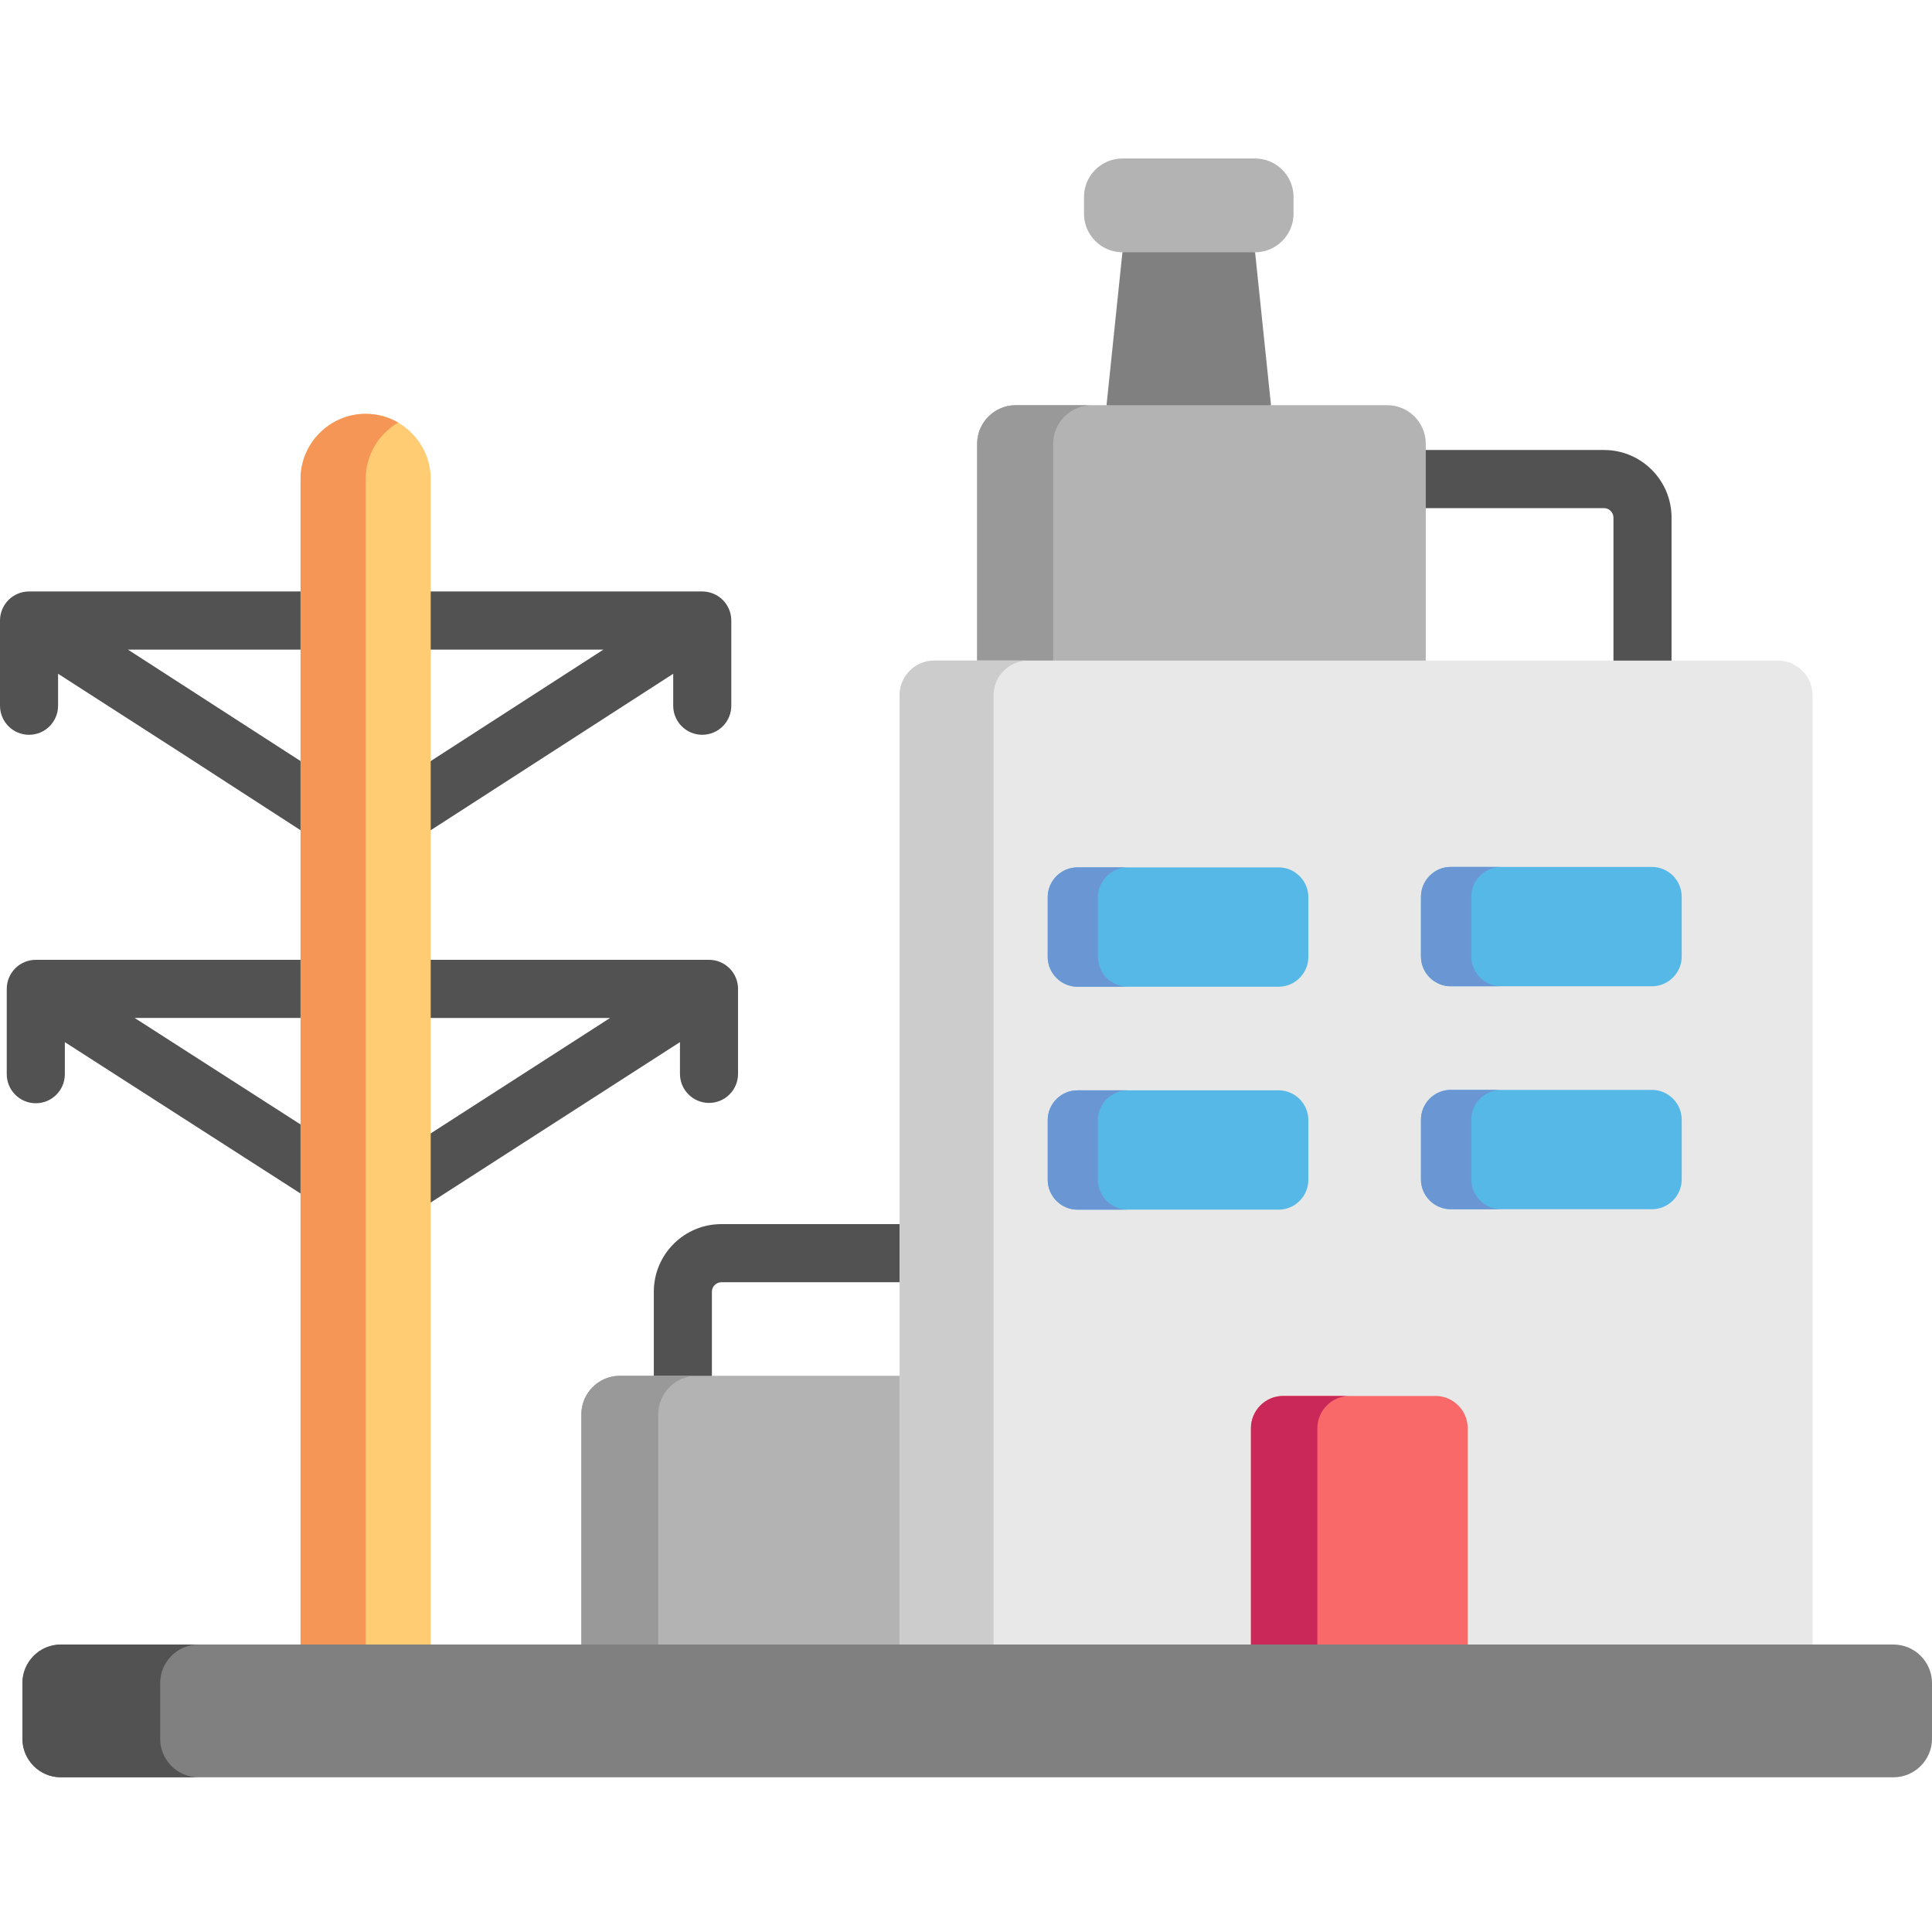 <svg height="512pt" viewBox="0 -41 512 511" width="512pt" xmlns="http://www.w3.org/2000/svg"><path d="m435.281 141.258c-4.254 0-7.699-3.445-7.699-7.699v-37.898c0-1.355-1.141-2.5-2.488-2.5h-47.25c-4.25 0-7.695-3.449-7.695-7.703 0-4.254 3.445-7.703 7.695-7.703h47.25c9.859 0 17.883 8.031 17.883 17.906v37.898c0 4.254-3.445 7.699-7.695 7.699zm0 0" fill="#525252"/><path d="m180.965 330.801c-4.25 0-7.695-3.449-7.695-7.703v-22.289c0-9.875 8.023-17.906 17.887-17.906h47.246c4.254 0 7.699 3.449 7.699 7.703 0 4.254-3.445 7.703-7.699 7.703h-47.246c-1.352 0-2.496 1.145-2.496 2.5v22.289c0 4.254-3.445 7.703-7.695 7.703zm0 0" fill="#525252"/><path d="m187.891 212.863h-73.746c-4.25 0-7.695 3.449-7.695 7.703s3.445 7.703 7.695 7.703h47.535l-55.855 35.945c-3.578 2.301-4.613 7.066-2.312 10.645 1.469 2.289 3.949 3.539 6.477 3.539 1.426 0 2.871-.395 4.156-1.223l66.051-42.504v8.41c0 4.254 3.445 7.703 7.695 7.703s7.695-3.449 7.695-7.703v-22.52c.004-4.25-3.445-7.699-7.695-7.699zm0 0" fill="#525252"/><path d="m87.352 220.566c0-4.254-3.449-7.703-7.699-7.703h-70.168c-4.25 0-7.695 3.449-7.695 7.703v22.602c0 4.254 3.445 7.703 7.695 7.703 4.254 0 7.699-3.449 7.699-7.703v-8.492l62.469 40.121c1.289.828 2.73 1.223 4.152 1.223 2.535 0 5.012-1.25 6.484-3.539 2.297-3.578 1.262-8.344-2.312-10.645l-52.297-33.57h43.973c4.25.004 7.699-3.445 7.699-7.699zm0 0" fill="#525252"/><path d="m79.652 115.246h-71.957c-4.25 0-7.695 3.449-7.695 7.703v22.574c0 4.254 3.445 7.703 7.695 7.703s7.695-3.449 7.695-7.703v-8.469l32.762 21.074 31.5 20.391c1.289.832 2.73 1.227 4.156 1.227 2.531 0 5.008-1.246 6.48-3.535 2.301-3.574 1.27-8.344-2.309-10.645l-54.074-34.914h45.746c4.25 0 7.695-3.449 7.695-7.703.004-4.254-3.445-7.703-7.695-7.703zm0 0" fill="#525252"/><path d="m114.145 130.652h45.762l-54.086 34.91c-3.574 2.301-4.609 7.066-2.312 10.645 1.473 2.289 3.953 3.539 6.484 3.539 1.426 0 2.867-.395 4.152-1.223l64.262-41.465v8.465c0 4.254 3.445 7.703 7.695 7.703 4.254 0 7.699-3.449 7.699-7.703v-22.574c0-4.254-3.445-7.703-7.699-7.703h-71.957c-4.25 0-7.695 3.449-7.695 7.703 0 4.254 3.445 7.703 7.695 7.703zm0 0" fill="#525252"/><g fill-rule="evenodd"><path d="m238.402 394.32v-71.223h-74.148c-5.602 0-10.191 4.594-10.191 10.203v61.02l36.34 9.195zm0 0" fill="#b3b3b3"/><path d="m336.828 65.887-4.215-40.527-18.645-9.164-16.512 9.164-4.215 40.527 21.332 9.164zm0 0" fill="#808080"/><path d="m342.801 15.156v-4.48c0-5.605-4.586-10.176-10.188-10.176h-35.156c-5.598 0-10.188 4.566-10.188 10.176v4.48c0 5.605 4.59 10.203 10.188 10.203h35.156c5.602 0 10.188-4.598 10.188-10.203zm0 0" fill="#b3b3b3"/><path d="m174.441 394.32v-61.02c0-5.609 4.59-10.203 10.191-10.203h-20.379c-5.602 0-10.191 4.594-10.191 10.203v61.02zm0 0" fill="#999"/><path d="m377.844 133.559v-57.469c0-5.605-4.562-10.203-10.16-10.203h-98.539c-5.602 0-10.191 4.598-10.191 10.203v57.469l55.996 27.516zm0 0" fill="#b3b3b3"/><path d="m279.102 133.559v-57.469c0-5.605 4.586-10.203 10.188-10.203h-20.145c-5.602 0-10.191 4.598-10.191 10.203v57.469zm0 0" fill="#999"/><path d="m480.336 394.32v-251.602c0-5.027-4.129-9.16-9.148-9.16h-223.637c-5.051 0-9.148 4.133-9.148 9.16v251.602l122.758 18.355zm0 0" fill="#e8e8e8"/><path d="m263.312 290.605v-147.887c0-5.027 4.129-9.16 9.18-9.16h-24.938c-5.051 0-9.148 4.133-9.148 9.16v251.602h24.906zm0 0" fill="#ccc"/><path d="m114.145 394.32v-308.891c0-9.484-7.762-17.258-17.23-17.258-9.496 0-17.262 7.773-17.262 17.258v308.891l17.246 13.602zm0 0" fill="#ffcc73"/><path d="m96.914 394.32v-308.891c0-6.359 3.465-11.941 8.602-14.945-2.539-1.477-5.484-2.312-8.602-2.312-9.496 0-17.262 7.773-17.262 17.258v308.891zm0 0" fill="#f59556"/><path d="m285.535 188.363c-4.328 0-7.879 3.555-7.879 7.891v15.812c0 4.367 3.551 7.922 7.879 7.922h53.312c4.328 0 7.879-3.555 7.879-7.922v-15.812c0-4.336-3.551-7.891-7.879-7.891zm0 0" fill="#55b8e6"/><path d="m290.965 212.066v-15.812c0-4.336 3.547-7.891 7.906-7.891h-13.336c-4.328 0-7.879 3.555-7.879 7.891v15.812c0 4.363 3.551 7.922 7.879 7.922h13.336c-4.359 0-7.906-3.559-7.906-7.922zm0 0" fill="#6a96d4"/><path d="m384.449 188.246c-4.328 0-7.879 3.559-7.879 7.922v15.812c0 4.336 3.551 7.891 7.879 7.891h53.312c4.359 0 7.91-3.555 7.91-7.891v-15.812c0-4.363-3.551-7.922-7.91-7.922zm0 0" fill="#55b8e6"/><path d="m389.906 211.98v-15.812c0-4.363 3.551-7.922 7.879-7.922h-13.336c-4.328 0-7.879 3.559-7.879 7.922v15.812c0 4.336 3.551 7.891 7.879 7.891h13.336c-4.328 0-7.879-3.555-7.879-7.891zm0 0" fill="#6a96d4"/><path d="m338.848 279.07c4.328 0 7.879-3.555 7.879-7.918v-15.812c0-4.336-3.551-7.891-7.879-7.891h-53.312c-4.328 0-7.879 3.555-7.879 7.891v15.812c0 4.363 3.551 7.918 7.879 7.918zm0 0" fill="#55b8e6"/><path d="m290.965 271.148v-15.809c0-4.336 3.547-7.891 7.906-7.891h-13.336c-4.328 0-7.879 3.555-7.879 7.891v15.812c0 4.363 3.551 7.918 7.879 7.918h13.336c-4.359 0-7.906-3.555-7.906-7.922zm0 0" fill="#6a96d4"/><path d="m437.762 278.957c4.359 0 7.91-3.559 7.91-7.891v-15.812c0-4.367-3.551-7.922-7.91-7.922h-53.309c-4.332 0-7.879 3.555-7.879 7.922v15.812c0 4.332 3.547 7.891 7.879 7.891zm0 0" fill="#55b8e6"/><path d="m389.906 271.066v-15.812c0-4.367 3.551-7.922 7.879-7.922h-13.336c-4.328 0-7.879 3.555-7.879 7.922v15.812c0 4.332 3.551 7.891 7.879 7.891h13.336c-4.328 0-7.879-3.559-7.879-7.891zm0 0" fill="#6a96d4"/><path d="m388.953 394.32v-57.348c0-4.684-3.836-8.527-8.512-8.527h-40.41c-4.676 0-8.516 3.844-8.516 8.527v57.348zm0 0" fill="#fa6969"/><path d="m114.145 394.32h-98.047c-5.602 0-10.16 4.598-10.16 10.207v14.77c0 5.605 4.559 10.203 10.16 10.203h485.715c5.598 0 10.188-4.598 10.188-10.203v-14.77c0-5.609-4.59-10.207-10.188-10.207zm0 0" fill="#808080"/><path d="m349.121 394.32v-57.348c0-4.684 3.84-8.527 8.516-8.527h-17.605c-4.676 0-8.516 3.844-8.516 8.527v57.348zm0 0" fill="#c92858"/><path d="m42.449 419.297v-14.773c0-5.605 4.559-10.203 10.16-10.203h-36.512c-5.602 0-10.16 4.598-10.16 10.203v14.773c0 5.605 4.559 10.203 10.16 10.203h36.512c-5.602 0-10.16-4.598-10.16-10.203zm0 0" fill="#525252"/></g></svg>